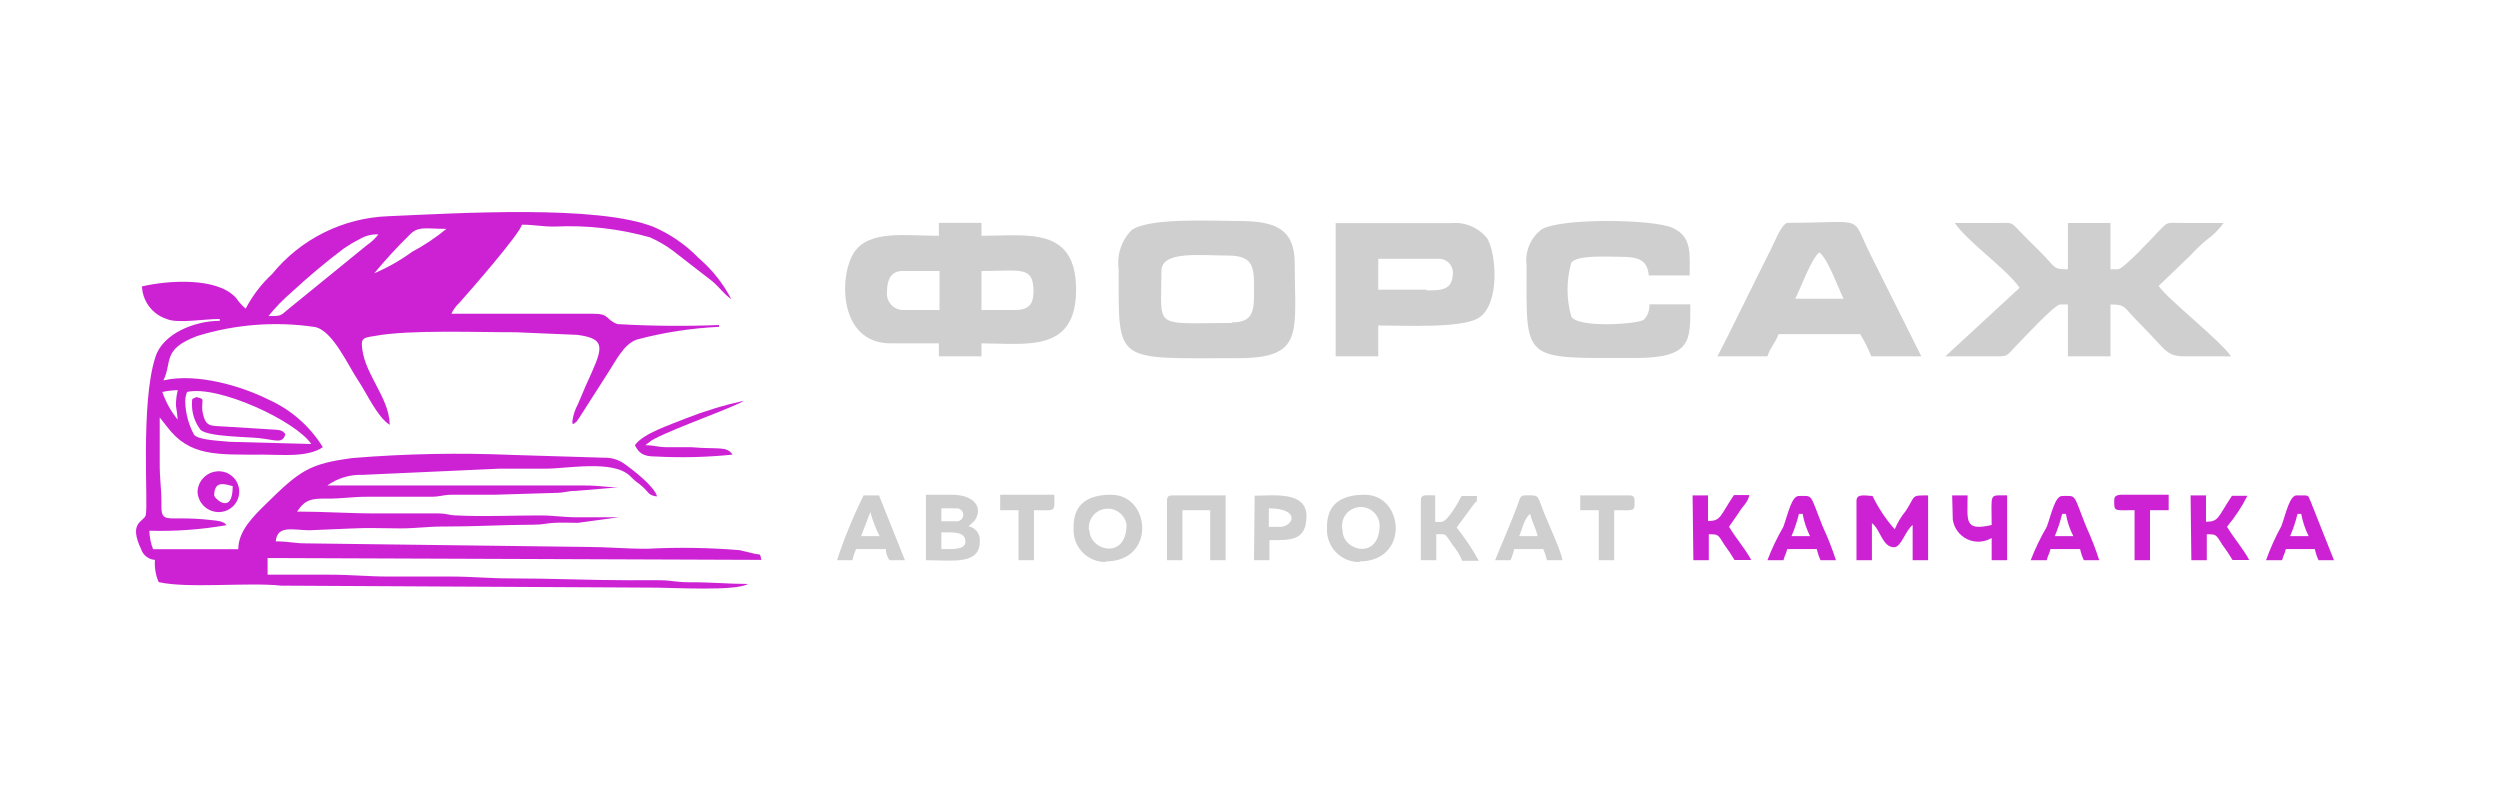 <?xml version="1.0" encoding="UTF-8"?> <svg xmlns="http://www.w3.org/2000/svg" width="162" height="51" viewBox="0 0 162 51" fill="none"><path fill-rule="evenodd" clip-rule="evenodd" d="M11.48 27.17L12 26L11.48 27.17ZM12 26C12.006 25.795 12.046 25.592 12.12 25.4C14.12 24.93 19.17 27.28 20.17 28.77L14.9 28.63C14.28 28.56 12.9 28.53 12.58 28.18C12.216 27.51 12.018 26.762 12 26ZM11.52 27.2C11.082 26.664 10.743 26.055 10.52 25.4C10.849 25.331 11.184 25.29 11.52 25.28C11.438 25.607 11.398 25.943 11.4 26.28C11.457 26.611 11.498 26.945 11.52 27.28V27.2ZM17.4 20.48C17.843 19.924 18.339 19.412 18.88 18.95C19.965 17.944 21.099 16.992 22.28 16.1C22.59 15.89 22.92 15.69 23.28 15.51C23.651 15.28 24.084 15.169 24.52 15.19C24.307 15.46 24.054 15.697 23.77 15.89L18.61 20.09C18.17 20.47 18.2 20.48 17.43 20.48H17.4ZM24.25 17.71C25.117 17.342 25.939 16.875 26.7 16.32C27.491 15.899 28.238 15.399 28.93 14.83C27.54 14.83 27.08 14.62 26.49 15.27C25.701 16.044 24.954 16.859 24.25 17.71ZM15.92 20C15.68 19.796 15.468 19.56 15.29 19.3C14.08 17.95 10.9 18.16 9.2 18.56C9.219 19.033 9.383 19.489 9.669 19.866C9.955 20.243 10.35 20.523 10.8 20.67C11.52 20.98 13.19 20.67 14.24 20.67V20.79C12.62 20.79 10.56 21.61 10.08 23.11C9.08 26.11 9.63 32.8 9.44 33.4C9.29 33.83 8.31 33.84 9.15 35.6C9.213 35.789 9.332 35.955 9.491 36.076C9.649 36.197 9.84 36.268 10.04 36.28C10.003 36.772 10.085 37.266 10.28 37.72C12.12 38.15 16.09 37.72 18.22 37.95L42.59 38.08C43.54 38.08 47.71 38.32 48.47 37.84C47.19 37.84 46.05 37.72 44.63 37.73C43.82 37.73 43.54 37.61 42.83 37.6C42.12 37.59 41.46 37.6 40.83 37.6C38.22 37.6 35.76 37.48 33.03 37.48C31.69 37.48 30.62 37.36 29.18 37.36H25.18C23.84 37.36 22.78 37.24 21.34 37.24H17.34V36.16L49.34 36.28C49.21 35.78 49.34 36 48.8 35.86L47.93 35.65C45.934 35.486 43.929 35.455 41.93 35.56C40.46 35.56 39.33 35.44 37.93 35.44L19.79 35.21C19.08 35.21 18.71 35.08 17.87 35.08C17.96 33.99 19.03 34.36 20.04 34.36L22.92 34.24C23.86 34.19 24.92 34.24 25.92 34.24C27.06 34.24 27.75 34.11 28.8 34.12C30.88 34.12 32.52 34.01 34.57 34C35.23 34 35.35 33.91 35.89 33.88C36.43 33.85 36.95 33.88 37.45 33.88L40.09 33.52H37.42C36.42 33.52 35.85 33.39 34.9 33.4C33.23 33.4 31.26 33.49 29.61 33.4C29.08 33.4 29.04 33.28 28.42 33.27H24.42C22.55 33.27 21.01 33.15 19.25 33.15C19.78 32.36 20.19 32.3 21.18 32.31C22.17 32.32 22.89 32.18 23.82 32.19H27.91C28.55 32.19 28.61 32.08 29.22 32.06C30.12 32.06 31.08 32.06 31.99 32.06L35.99 31.94C36.6 31.94 36.66 31.82 37.31 31.81L40.07 31.58C39.34 31.58 38.8 31.46 37.91 31.46H21.21C21.881 30.979 22.694 30.736 23.52 30.77L32.37 30.37H35.37C36.75 30.37 39.7 29.79 40.8 30.82C40.96 30.96 41 31.03 41.17 31.17C41.333 31.285 41.49 31.408 41.64 31.54C42.01 31.87 42.02 32.12 42.58 32.17C42.4 31.51 41 30.43 40.38 30C40.016 29.768 39.591 29.649 39.16 29.66L33.22 29.48C29.762 29.331 26.299 29.398 22.85 29.68C20.05 30.05 19.45 30.47 17.21 32.68C16.43 33.45 15.44 34.4 15.44 35.59H9.92C9.768 35.208 9.687 34.801 9.68 34.39C11.354 34.44 13.03 34.319 14.68 34.03C14.48 33.76 14.07 33.74 13.68 33.7C10.74 33.36 10.43 34.09 10.46 32.59C10.46 31.59 10.34 31.01 10.35 29.95V27.05L10.83 27.66C12.28 29.58 14.02 29.46 17.07 29.46C18.31 29.46 19.91 29.65 20.92 28.98C20.082 27.618 18.851 26.54 17.39 25.89C15.75 25.06 12.79 24.14 10.59 24.65C11.18 23.42 10.49 22.65 12.76 21.78C15.233 21.012 17.848 20.81 20.41 21.19C21.58 21.43 22.56 23.71 23.25 24.72C23.8 25.55 24.44 27 25.25 27.53C25.25 25.71 23.45 24.11 23.45 22.25C23.45 21.82 23.9 21.85 24.29 21.77C26.49 21.35 31.12 21.54 33.42 21.53L37.42 21.7C39.42 21.97 39.03 22.62 37.95 25.01C37.78 25.4 37.62 25.78 37.45 26.19C37.262 26.531 37.14 26.904 37.09 27.29C37.09 27.29 37.09 27.35 37.09 27.36C37.09 27.54 37.15 27.49 37.31 27.36C37.47 27.23 37.31 27.36 37.51 27.11L39.43 24.11C39.91 23.38 40.43 22.28 41.28 22C43.016 21.54 44.796 21.265 46.59 21.18V21.06C44.393 21.149 42.194 21.129 40 21C39.2 20.69 39.54 20.32 38.39 20.33C35.39 20.33 32.3 20.33 29.25 20.33C29.373 20.066 29.546 19.828 29.76 19.63C30.45 18.86 33.65 15.2 33.82 14.56C34.68 14.56 35.06 14.69 35.98 14.68C38.051 14.583 40.124 14.819 42.12 15.38C42.632 15.607 43.118 15.888 43.57 16.22L46.15 18.22C46.62 18.61 46.91 19.06 47.39 19.39C46.86 18.367 46.136 17.457 45.26 16.71C44.436 15.861 43.454 15.182 42.37 14.71C38.73 13.25 29.61 13.82 25.17 14.01C23.718 14.062 22.295 14.423 20.994 15.07C19.694 15.716 18.547 16.634 17.63 17.76C16.936 18.404 16.358 19.161 15.92 20Z" fill="#CC22D4"></path><path fill-rule="evenodd" clip-rule="evenodd" d="M130.87 18.65L126.06 23.09H128.71C130.27 23.09 129.88 23.18 130.71 22.34C131.09 21.95 133.15 19.73 133.5 19.73H134V23.09H136.76V19.73C137.76 19.73 137.57 19.87 138.65 20.96C140.53 22.84 140.32 23.11 141.8 23.09C142.72 23.09 143.65 23.09 144.57 23.09C143.91 22.09 140.46 19.39 139.88 18.53L141.96 16.53C142.287 16.174 142.638 15.839 143.01 15.53C143.427 15.232 143.792 14.867 144.09 14.45C143.29 14.45 142.49 14.45 141.69 14.45C140.25 14.45 140.56 14.3 139.79 15.08C139.44 15.45 137.59 17.45 137.24 17.45H136.76V14.45H134V17.45C133 17.45 133.25 17.36 132.23 16.34C131.78 15.89 131.41 15.54 130.97 15.08C130.25 14.35 130.55 14.44 129.2 14.45C128.36 14.45 127.51 14.45 126.67 14.45C127.48 15.66 130.08 17.47 130.87 18.65Z" fill="#CFCFCF"></path><path fill-rule="evenodd" clip-rule="evenodd" d="M65.77 20.09H63.6V17.56C66.15 17.56 66.97 17.21 66.97 18.89C66.97 19.74 66.63 20.09 65.77 20.09ZM57.48 18.89C57.48 18.17 57.71 17.56 58.48 17.56H60.88V20.09H58.56C58.407 20.094 58.254 20.065 58.113 20.005C57.972 19.944 57.846 19.854 57.743 19.739C57.641 19.625 57.564 19.49 57.518 19.344C57.473 19.197 57.46 19.042 57.48 18.89ZM60.84 15.28C58.68 15.28 56.3 14.88 55.33 16.38C54.36 17.88 54.33 22.25 57.72 22.25H60.84V23.09H63.6V22.25C66.49 22.25 69.73 22.89 69.73 18.77C69.73 14.65 66.57 15.28 63.6 15.28V14.44H60.84V15.28Z" fill="#CFCFCF"></path><path fill-rule="evenodd" clip-rule="evenodd" d="M79.82 20.93C74.64 20.93 75.26 21.39 75.26 17.56C75.26 16.23 77.78 16.56 79.58 16.56C81.38 16.56 81.26 17.47 81.26 19.09C81.26 20.32 81.07 20.89 79.82 20.89V20.93ZM72.49 17.44C72.49 23.64 72.16 23.21 80.18 23.21C84.54 23.21 83.9 21.59 83.9 17.08C83.9 14.73 82.52 14.32 80.18 14.32C78.55 14.32 74.47 14.09 73.33 14.91C73.005 15.238 72.76 15.638 72.614 16.077C72.468 16.515 72.426 16.982 72.49 17.44Z" fill="#CFCFCF"></path><path fill-rule="evenodd" clip-rule="evenodd" d="M117.89 16.36C118.43 16.72 119.13 18.69 119.46 19.36H116.33C116.63 18.8 117.4 16.69 117.89 16.36ZM111.29 23.09H114.53C114.66 22.61 115.12 22.09 115.25 21.65H120.54C120.818 22.11 121.058 22.592 121.26 23.09H124.5L121.22 16.52C119.87 13.84 121.03 14.44 115.85 14.44C115.43 14.44 114.85 16.05 114.61 16.44L113.49 18.69C112.74 20.18 112.05 21.65 111.29 23.09Z" fill="#CFCFCF"></path><path fill-rule="evenodd" clip-rule="evenodd" d="M98.92 17.2C98.92 23.5 98.56 23.2 105.92 23.2C109.67 23.2 109.53 22.07 109.53 19.72H106.88C106.893 19.903 106.868 20.086 106.806 20.258C106.744 20.43 106.646 20.588 106.52 20.72C106.12 21.01 102.23 21.27 101.82 20.51C101.495 19.369 101.495 18.161 101.82 17.02C102.2 16.51 104.16 16.64 104.92 16.64C106.05 16.64 106.75 16.76 106.84 17.85H109.49C109.49 16.44 109.66 15.33 108.37 14.76C107.08 14.19 101.15 14.12 99.9 14.86C99.546 15.13 99.269 15.488 99.097 15.899C98.925 16.31 98.864 16.758 98.92 17.2Z" fill="#CFCFCF"></path><path fill-rule="evenodd" clip-rule="evenodd" d="M92.43 18.77H89.31V16.77H93.15C93.271 16.758 93.393 16.77 93.51 16.805C93.626 16.841 93.734 16.9 93.828 16.979C93.921 17.057 93.997 17.153 94.053 17.262C94.108 17.37 94.141 17.488 94.15 17.61C94.15 18.74 93.56 18.82 92.47 18.82L92.43 18.77ZM86.55 23.09H89.31V21.09C90.89 21.09 94.68 21.29 95.8 20.61C97.2 19.75 96.98 16.5 96.38 15.46C96.099 15.104 95.732 14.826 95.314 14.651C94.896 14.476 94.44 14.41 93.99 14.46H86.55V23.09Z" fill="#CFCFCF"></path><path fill-rule="evenodd" clip-rule="evenodd" d="M120.3 32.46V36.3H121.3V33.9C121.86 34.31 121.97 35.46 122.74 35.46C123.2 35.46 123.47 34.37 123.94 34.02V36.3H124.94V32.1C123.8 32.1 124.15 32.1 123.5 33.1C123.199 33.461 122.957 33.865 122.78 34.3C122.204 33.649 121.719 32.922 121.34 32.14C120.76 32.1 120.3 32 120.3 32.46Z" fill="#CC22D4"></path><path fill-rule="evenodd" clip-rule="evenodd" d="M61.56 35.58H61V34.5C61.76 34.5 62.56 34.42 62.56 35.1C62.56 35.52 62.03 35.58 61.56 35.58ZM61.92 33.78H61V32.94H62C62.111 32.94 62.218 32.984 62.297 33.063C62.376 33.142 62.42 33.249 62.42 33.36C62.42 33.471 62.376 33.578 62.297 33.657C62.218 33.736 62.111 33.78 62 33.78H61.92ZM60 36.3C61.67 36.3 63.49 36.63 63.49 35.1C63.517 34.872 63.457 34.642 63.321 34.457C63.186 34.271 62.985 34.144 62.76 34.1L63.14 33.76C63.75 32.9 63.14 32.06 61.68 32.06H60V36.3Z" fill="#CFCFCF"></path><path fill-rule="evenodd" clip-rule="evenodd" d="M70.57 34.38C70.545 34.22 70.552 34.057 70.59 33.901C70.628 33.744 70.696 33.596 70.791 33.465C70.887 33.335 71.007 33.224 71.144 33.14C71.282 33.056 71.435 33 71.595 32.975C71.754 32.95 71.917 32.957 72.074 32.995C72.231 33.033 72.379 33.101 72.51 33.197C72.64 33.292 72.751 33.412 72.835 33.55C72.919 33.687 72.975 33.84 73 34C73 36.31 70.6 35.69 70.6 34.36L70.57 34.38ZM71.65 36.38C74.93 36.38 74.56 32.06 72.01 32.06C70.56 32.06 69.54 32.6 69.57 34.2C69.549 34.485 69.588 34.771 69.683 35.041C69.778 35.31 69.928 35.557 70.124 35.765C70.319 35.974 70.556 36.14 70.818 36.252C71.081 36.365 71.364 36.422 71.65 36.42V36.38Z" fill="#CFCFCF"></path><path fill-rule="evenodd" clip-rule="evenodd" d="M87 34.38C86.957 34.215 86.95 34.042 86.978 33.873C87.006 33.705 87.07 33.544 87.164 33.402C87.258 33.259 87.381 33.138 87.525 33.046C87.67 32.954 87.831 32.894 88 32.868C88.169 32.843 88.342 32.853 88.507 32.899C88.671 32.945 88.825 33.024 88.956 33.133C89.088 33.241 89.196 33.376 89.272 33.529C89.349 33.682 89.392 33.849 89.4 34.02C89.4 36.33 87 35.71 87 34.38ZM88.08 36.38C91.36 36.38 90.98 32.06 88.44 32.06C86.99 32.06 85.96 32.6 85.99 34.2C85.971 34.488 86.011 34.777 86.11 35.049C86.208 35.32 86.362 35.568 86.561 35.777C86.76 35.986 87.001 36.151 87.268 36.261C87.535 36.372 87.821 36.426 88.11 36.42L88.08 36.38Z" fill="#CFCFCF"></path><path fill-rule="evenodd" clip-rule="evenodd" d="M75.62 32.46V36.3H76.62V33.06H78.42V36.3H79.42V32.1H76C75.7 32.1 75.62 32.18 75.62 32.46Z" fill="#CFCFCF"></path><path fill-rule="evenodd" clip-rule="evenodd" d="M56.4 33.18C56.541 33.721 56.742 34.244 57 34.74H55.8L56.4 33.18ZM54.24 36.3H55.24C55.289 36.051 55.37 35.809 55.48 35.58H57.4C57.404 35.839 57.488 36.09 57.64 36.3H58.64L56.96 32.1H55.96C55.288 33.458 54.713 34.861 54.24 36.3Z" fill="#CFCFCF"></path><path fill-rule="evenodd" clip-rule="evenodd" d="M133.63 33.3H133.87C133.956 33.802 134.118 34.287 134.35 34.74H133.15C133.346 34.273 133.506 33.791 133.63 33.3ZM131.63 36.3H132.63C132.72 35.93 132.78 35.95 132.87 35.58H134.79C134.844 35.828 134.925 36.069 135.03 36.3H136.03C135.794 35.564 135.513 34.842 135.19 34.14C134.31 31.94 134.59 32.14 133.63 32.14C133.17 32.14 132.95 33.25 132.63 34.14C132.225 34.831 131.877 35.553 131.59 36.3H131.63Z" fill="#CC22D4"></path><path fill-rule="evenodd" clip-rule="evenodd" d="M116.57 33.3H116.81C116.9 33.8 117.062 34.285 117.29 34.74H116.09C116.291 34.274 116.451 33.793 116.57 33.3ZM114.57 36.3H115.57C115.66 35.93 115.73 35.95 115.81 35.58H117.73C117.785 35.828 117.865 36.069 117.97 36.3H118.97C118.73 35.564 118.447 34.842 118.12 34.14C117.24 31.94 117.52 32.14 116.56 32.14C116.1 32.14 115.88 33.25 115.56 34.14C115.159 34.831 114.815 35.553 114.53 36.3H114.57Z" fill="#CC22D4"></path><path fill-rule="evenodd" clip-rule="evenodd" d="M92.07 32.46V36.3H93.07V34.62C93.76 34.62 93.57 34.5 94.15 35.34C94.401 35.64 94.604 35.977 94.75 36.34H95.83C95.411 35.581 94.93 34.859 94.39 34.18L95.46 32.73C95.76 32.31 95.67 32.73 95.71 32.14H94.71C94.54 32.47 93.81 33.82 93.39 33.82H93V32.1C92.35 32.1 92.07 32 92.07 32.46Z" fill="#CFCFCF"></path><path fill-rule="evenodd" clip-rule="evenodd" d="M142 36.3H143V34.62C143.61 34.62 143.59 34.62 144 35.29C144.24 35.612 144.464 35.945 144.67 36.29H145.75C145.36 35.55 144.75 34.88 144.31 34.13C144.825 33.516 145.268 32.845 145.63 32.13H144.63C143.7 33.52 143.79 33.81 142.95 33.81V32.1H141.95L142 36.3Z" fill="#CC22D4"></path><path fill-rule="evenodd" clip-rule="evenodd" d="M109.73 36.3H110.73V34.62C111.34 34.62 111.32 34.62 111.73 35.29C111.97 35.612 112.194 35.946 112.4 36.29H113.48C113.09 35.55 112.48 34.88 112.04 34.13C112.26 33.8 112.49 33.51 112.73 33.13C112.97 32.75 113.24 32.59 113.36 32.08H112.36C111.43 33.47 111.52 33.76 110.68 33.76V32.1H109.68L109.73 36.3Z" fill="#CC22D4"></path><path fill-rule="evenodd" clip-rule="evenodd" d="M99.16 33.3C99.29 33.88 99.5 34.16 99.64 34.74H98.44C98.66 34.27 98.76 33.59 99.16 33.3ZM96.88 36.3H97.88C97.985 36.069 98.066 35.828 98.12 35.58H100C100.105 35.811 100.186 36.052 100.24 36.3H101.24C101.24 35.87 100.24 33.74 99.97 33.01C99.6 32.01 99.7 32.1 98.84 32.1C98.48 32.1 98.53 32.23 98.25 32.96C98.1 33.36 97.98 33.65 97.81 34.07L96.88 36.3Z" fill="#CFCFCF"></path><path fill-rule="evenodd" clip-rule="evenodd" d="M148.88 33.3H149.12C149.21 33.801 149.372 34.285 149.6 34.74H148.4C148.6 34.274 148.761 33.793 148.88 33.3ZM146.88 36.3H147.88C147.97 35.93 148.04 35.95 148.12 35.58H150C150.054 35.828 150.135 36.069 150.24 36.3H151.24L149.74 32.52C149.52 32.07 149.74 32.1 148.83 32.1C148.37 32.1 148.15 33.21 147.83 34.1C147.44 34.805 147.109 35.541 146.84 36.3H146.88Z" fill="#CC22D4"></path><path fill-rule="evenodd" clip-rule="evenodd" d="M82.94 34.14H82.22V32.94C84.31 32.94 83.81 34.14 82.94 34.14ZM81.26 36.3H82.26V35C83.61 35 84.66 35.07 84.66 33.44C84.66 31.81 82.51 32.12 81.3 32.12L81.26 36.3Z" fill="#CFCFCF"></path><path fill-rule="evenodd" clip-rule="evenodd" d="M126.54 33.66C126.578 33.934 126.683 34.195 126.847 34.418C127.01 34.641 127.226 34.821 127.476 34.94C127.726 35.059 128.002 35.114 128.278 35.1C128.555 35.086 128.823 35.004 129.06 34.86V36.3H130.06V32.1C128.86 32.1 129.06 31.91 129.06 34.02C127.25 34.44 127.5 33.74 127.5 32.1H126.5L126.54 33.66Z" fill="#CC22D4"></path><path fill-rule="evenodd" clip-rule="evenodd" d="M64.81 33.06H66V36.3H67V33.06C68.49 33.06 68.32 33.22 68.32 32.06H64.81V33.06Z" fill="#CFCFCF"></path><path fill-rule="evenodd" clip-rule="evenodd" d="M137 32.46C137 33.17 137 33.06 138.32 33.06V36.3H139.32V33.06H140.53V32.06H137.4C137.08 32.1 137 32.18 137 32.46Z" fill="#CC22D4"></path><path fill-rule="evenodd" clip-rule="evenodd" d="M102.4 33.06H103.6V36.3H104.6V33.06C105.96 33.06 105.92 33.17 105.92 32.46C105.92 32.18 105.84 32.1 105.56 32.1H102.4V33.06Z" fill="#CFCFCF"></path><path fill-rule="evenodd" clip-rule="evenodd" d="M41.14 28.85C41.41 29.37 41.68 29.58 42.47 29.58C44.137 29.67 45.809 29.63 47.47 29.46C47.09 28.89 46.58 29.13 44.82 28.98C44.35 28.98 43.75 28.98 43.26 28.98C42.57 28.98 42.43 28.85 41.82 28.85C41.9 28.79 41.97 28.72 42.09 28.64C42.202 28.547 42.327 28.47 42.46 28.41C43.79 27.71 47.84 26.28 48.19 25.97C46.905 26.256 45.645 26.64 44.42 27.12C43.44 27.53 41.67 28.08 41.14 28.85Z" fill="#CC22D4"></path><path fill-rule="evenodd" clip-rule="evenodd" d="M12.44 26.09C12.412 26.728 12.61 27.355 13 27.86C13.51 28.3 15.91 28.3 16.79 28.39C17.88 28.51 18.32 28.78 18.49 28.13C18.23 27.78 18.06 27.88 16.81 27.78L14.89 27.66C13.73 27.58 13.52 27.66 13.28 27.22C13.174 26.973 13.113 26.709 13.1 26.44C13.1 25.81 13.26 25.87 12.73 25.73C12.48 25.87 12.44 25.75 12.44 26.09Z" fill="#CC22D4"></path><path fill-rule="evenodd" clip-rule="evenodd" d="M13.88 32.1C13.88 31.1 14.6 31.38 15.08 31.5C15.08 33.43 13.88 32.29 13.88 32.1ZM12.8 31.86C12.806 32.042 12.849 32.22 12.925 32.385C13.001 32.551 13.109 32.699 13.243 32.822C13.377 32.945 13.534 33.039 13.706 33.101C13.877 33.163 14.058 33.189 14.24 33.18C14.59 33.164 14.919 33.01 15.156 32.751C15.392 32.492 15.516 32.15 15.5 31.8C15.484 31.45 15.33 31.12 15.071 30.884C14.812 30.648 14.47 30.524 14.12 30.54C13.774 30.555 13.447 30.698 13.203 30.943C12.958 31.187 12.815 31.515 12.8 31.86Z" fill="#CC22D4"></path></svg> 